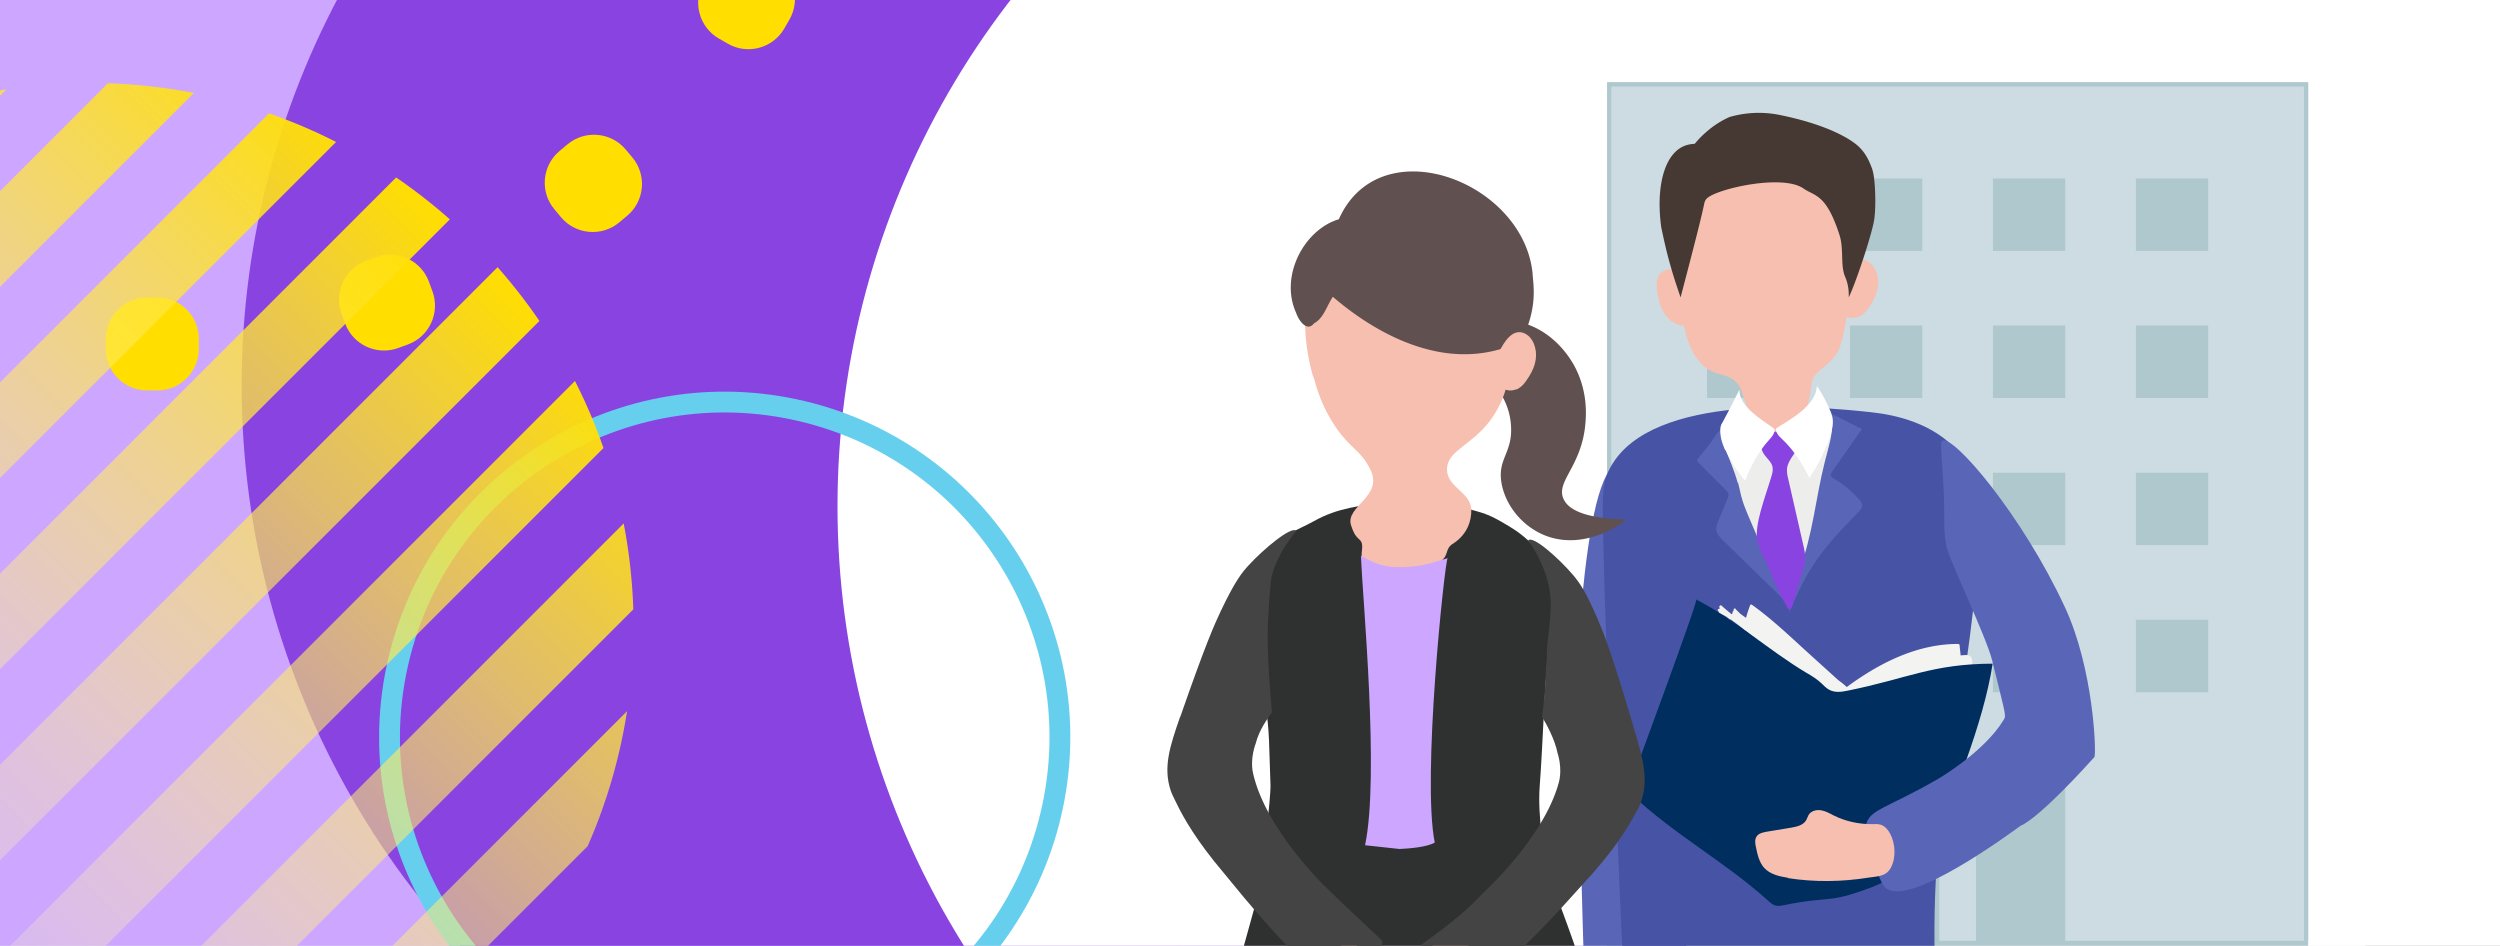 <svg width="600" height="227" fill="none" xmlns="http://www.w3.org/2000/svg"><rect width="100%" height="100%" fill="#808080" stroke="none"/><g clip-path="url(#clip0_21000_42479)"><path fill="#fff" d="M0 0h600v227H0z"/><circle cx="139.5" cy="90.5" r="198.5" fill="#CDA6FF"/><circle cx="256.5" cy="92.5" r="198.5" fill="#8843E1"/><circle cx="399.5" cy="121.5" r="198.5" fill="#fff"/><g clip-path="url(#clip1_21000_42479)"><path fill="#AFC8CE" d="M385.711 19.762h168.24v219.443h-168.24z"/><g clip-path="url(#clip2_21000_42479)"><path d="M385.711 19.762v206.032h58.294v-41.762h21.426v41.762h8.8v-41.762h21.426v41.762h58.294V19.762h-168.24zm41.33 146.365h-17.355v-17.389h17.355v17.389zm0-35.293h-17.355v-17.389h17.355v17.389zm0-35.314h-17.355V78.13h17.355v17.39zm0-35.293h-17.355v-17.39h17.355v17.39zm34.318 105.9h-17.354v-17.389h17.354v17.389zm0-35.293h-17.354v-17.389h17.354v17.389zm0-35.314h-17.354V78.13h17.354v17.39zm0-35.293h-17.354v-17.39h17.354v17.39zm34.298 105.9h-17.355v-17.389h17.355v17.389zm0-35.293h-17.355v-17.389h17.355v17.389zm0-35.314h-17.355V78.13h17.355v17.39zm0-35.293h-17.355v-17.39h17.355v17.39zm34.298 105.9H512.6v-17.389h17.355v17.389zm0-35.293H512.6v-17.389h17.355v17.389zm0-35.314H512.6V78.13h17.355v17.39zm0-35.293H512.6v-17.39h17.355v17.39z" fill="#CCDCE2"/><path stroke="#AFC8CE" d="M386.211 20.262h167.24v218.443h-167.24z"/></g><path d="M387.097 112.158c-.31-.161-.004-.087-.045-.042-8.3 6.988-9.528 68.377-9.713 76.906 2.942 5.465 1.877 37.907 3.41 48.273 2.922.534 15.888-.105 21.038-.177 6.404-.122 1.535-12.735 2.105-18.078.382-3.519 3.475-76.964 1.069-82.018-4.106-8.62-9.738-13.114-12.867-17.793-2.254-3.372-3.711-6.3-4.733-6.952-1.021-.652.09.083-.176-.08l-.088-.039z" fill="#5966B7"/><path d="M473.532 146.4c2.782-25.112 1.104-32.573-3.615-38.055-5.895-6.777-14.893-8.76-20.721-9.396-13.178-1.473-52.585-4.815-62.581 13.011-2.067 3.585-2.075 6.7-1.874 16.252.992 42.917 2.674 59.289 2.674 59.289.832 7.971 1.949 49.671 2.729 49.684 18.41.186 53.243-1.57 74.32-2.96-.849-21.639 1.157-38.935 3.199-50.911 1.652-9.755 3.95-19.621 5.871-36.87l-.043.001.041-.045z" fill="#4753A5"/><path d="M429.39 147.094c1.66-4.045 3.496-8.01 5.908-11.652 2.982-4.573 6.81-8.53 10.641-12.444.456-.493.998-1.034.971-1.725-.027-.691-.386-1.023-.794-1.483-1.721-1.922-3.736-3.617-5.952-4.914-.4-.244-.799-.488-.774-.965-.009-.215.157-.395.237-.571 2.419-3.469 4.838-6.938 7.258-10.364l-5.036-2.528c-2.031-1.002-2.67-1.842-3.265.647-.939 3.671-1.703 7.378-2.51 11.086a782.048 782.048 0 00-4.497 22.239 600.245 600.245 0 00-2.229 12.719l-.001-.043.043-.002zm-13.233-37.072c.918 2.43 2.092 4.763 3.01 7.192.97 2.644 1.639 5.343 2.48 8.036 1.091 3.504 2.439 6.955 3.785 10.363 1.204 3.111 2.495 6.218 3.698 9.285-5.177-5.031-10.399-10.103-15.578-15.178-.675-.665-1.398-1.416-1.608-2.359-.164-.859.192-1.738.549-2.574a250.47 250.47 0 012.096-5.057c.159-.352.317-.748.215-1.133-.058-.387-.374-.721-.646-1.013a910.34 910.34 0 01-6.581-6.62c-.137-.168-.272-.292-.28-.508-.004-.086.078-.219.161-.309 1.032-1.295 2.065-2.547 3.054-3.84.578-.715 1.868-3.145 2.856-3.357 1.503-.318 2.252 5.536 2.784 6.942l.005.13z" fill="#5966B7"/><path d="M417.121 115.825c.403 1.455.634 2.917 1.079 4.327.397 1.282.92 2.473 1.4 3.665 1.86 4.383 3.764 8.764 5.625 13.146 1.095 2.509 2.191 5.062 3.835 7.247.365.461.263.076.818-.119-1.011-2.599.903-4.577 1.926-7.213 3.266-8.347 3.95-17.415 6.163-26.111.79-3.059 1.795-6.126 1.8-9.328-.016-.388-.031-.777-.261-1.114-.549-.757-1.793-.449-2.689-.111-5.335 1.983-11.117 1.388-16.635.913-1.65-.109-5.632-1.164-6.828.354-1.157 1.43.169 4.319.616 5.773.98 2.903 2.301 5.663 3.066 8.617l.085-.046z" fill="#EDEDEC"/><path d="M473.364 159.775c-.027-.691.102-1.821-.567-2.314-.536-.411-1.481-.201-2.086-.178l-.173.007c-.032-.82-.196-1.679-.224-2.413a.372.372 0 00-.36-.332c-9.916-.001-18.916 4.592-26.744 10.35-.678-.709-1.656-1.363-2.148-1.776l-6.6-5.97c-4.535-4.105-8.991-8.429-13.981-11.997-.178-.123-.436-.069-.471.148-.352.966-.702 1.975-.966 2.98a29.265 29.265 0 01-1.425-1.026c-.362-.375-.721-.707-1.082-1.082.038-.131-.095-.212-.221-.121-.173.007-.34.186-.205.311-.038.131-.119.264-.159.352-.043.002-.128.049-.123.178-.037.175-.073.349-.111.48-.043.002-.087.004-.128.049-.85-.702-1.701-1.404-2.509-2.151-.09-.083-.173.006-.213.094-.216.009-.293.271-.199.441.001.043.046.085.091.126.002.043-.04.088-.08.176-.306-.074-.591.37-.28.574 0 0 .088.039.09.083a.538.538 0 00.053.257c.048.128.223.164.313.247.484.198.926.44 1.369.682.311.204.579.41.849.659.089.083.176.079.261.033 1.203.861 2.407 1.765 3.527 2.716a.323.323 0 00.177.08l1.208.991c6.183 5.294 12.946 9.917 19.823 14.103.088.04.134.124.223.164a.423.423 0 00-.017.693c1.872 1.354 4.119 1.223 6.277 1.051 2.764-.194 5.474-.647 8.178-1.272 5.151-1.154 10.195-2.823 15.193-4.576.897-.295 2.274-.522 2.987-1.112.588-.456.48-1.014.453-1.705z" fill="#F3F3F2"/><path d="M391.106 188.871c-.118.308-.234.658-.134 1.001.097.255.28.508.503.672 10.479 9.928 22.237 16.042 32.966 25.7.494.456 1.076.953 1.732 1.1.612.149 1.214.039 1.816-.071 11.683-2.406 10.341-.19 21.477-4.434 4.01-1.541 7.142-4.476 11.299-5.591.771-.203 1.584-.451 2.126-.992.459-.45.651-1.064.887-1.678 5.018-14.473 12.067-30.149 14.461-45.297-14.548.051-20.429 3.57-34.735 6.467-1.503.319-3.139.556-4.512-.212-.752-.403-1.341-1.072-1.97-1.653-1.033-.954-2.231-1.686-3.427-2.375-9.001-5.357-17.22-12.864-26.544-17.646 1.399-1.871-14.742 41.458-15.988 45.011l.043-.002z" fill="#002E5E"/><path d="M466.181 105.852c-.509.28-.397.924.116 8.475.716 10.527-.228 12.943 1.13 17.778.763 2.868 9.404 21.13 10.693 26.401 2.78 11.267 3.279 12.935 3.008 13.768-.076.262-.242.442-.363.663-4.639 7.579-15.519 13.932-15.519 13.932-12.405 7.192-16.729 7.362-17.441 11.283-.316 1.873.374 4.009 1.752 8.237 1.082 3.289 1.912 5.678 2.99 6.674 5.44 5.108 30.896-13.8 32.286-14.807 4.852-2.137 16.138-14.692 17.839-16.576.474-1.186-.225-21.187-7.082-35.929-10.312-22.22-26.785-41.429-29.413-39.985l.004.086z" fill="#5966B7"/><path d="M429.068 210.655c-2.048-.309-4.233-.829-5.635-2.331-1.221-1.336-1.642-3.223-2.015-5.026-.162-.815-.328-1.717.119-2.47.487-.841 1.561-1.056 2.507-1.223 1.935-.336 3.873-.628 5.808-.963 1.377-.227 2.965-.593 3.652-1.831.201-.397.357-.836.558-1.233.611-.976 1.898-1.286 2.988-1.112 1.089.173 2.064.741 3.08 1.263 2.827 1.403 6.058 2.099 9.218 2.061.735-.029 1.47-.058 2.129.176.966.351 1.649 1.19 2.162 2.121 1.215 2.289 1.477 5.653.188 8.126-1.169 2.208-3.209 2.072-5.404 2.418-6.412 1.03-12.947 1.114-19.352.11l-.003-.086zm14.338-161.054c-.04-2.118-.083-4.323-1.022-6.19-2.117-4.285-7.604-5.065-12.204-5.317-9.632-.487-20.968-.258-26.627 7.837-.535.713-1.365 1.61-2.121 1.121.426 6.429.85 12.815 1.232 19.245.991 15.318 3.587 18.59 5.403 20.725 3.545 4.274 8.281 1.362 10.17 7.56 2.63 8.549 6.462 15.71 9.148 15.734 2.686.024 5.399-4.754 7.529-18.897.377-2.523 5.43-3.976 6.767-8.528 1.335-4.594 2.02-8.125 2.037-16.518.015-6.23-.119-11.848-.269-16.774l-.043.002z" fill="#F7BFAF"/><path d="M446.002 76.105c.766-.333 1.523-.925 2.18-1.816 1.192-1.648 2.246-3.463 2.512-5.506.343-2.306-.557-5.386-2.931-6.287-2.811-1.015-4.716 2.304-5.884 4.556-.968 1.812-1.448 3.907-.94 5.834.764 2.912 2.972 3.993 5.06 3.132l.003.087zm-38.705.135c.36-.75.539-1.709.408-2.828-.209-2.025-.636-4.085-1.742-5.772-1.29-1.983-3.997-3.65-6.386-2.734-2.771 1.103-1.975 4.836-1.401 7.322.467 1.972 1.494 3.878 3.183 4.98 2.491 1.676 4.89 1.02 5.85-1.008l.088.04z" fill="#F7BFAF"/><path d="M449.332 40.631c.723 1.875.989 8.657.474 12.094-.514 3.438-4.541 15.578-6.11 18.625.039-1.213-.031-2.984-.841-4.855-1.239-2.893-.262-6.695-1.394-10.155-3.202-9.867-5.816-9.159-8.664-11.123-5.03-3.48-20.696.077-23.117 2.378-.502.452-.608 1.062-.682 1.368-.802 3.838-2.872 11.792-5.659 22.413-.832-2.433-1.714-5.037-2.471-7.776-.903-3.166-1.587-6.253-2.175-9.085-1.279-9.424.624-17.199 5.259-19.37.723-.332 1.666-.585 2.79-.629.784-.982 1.824-2.061 3.124-3.15a21.937 21.937 0 015.198-3.276 25.165 25.165 0 0111.8-.55c11.434 2.277 17.068 5.69 19.088 7.514 1.977 1.826 2.702 3.744 3.425 5.619l-.045-.042z" fill="#463833"/><path d="M427.976 103.328c.991-.125 2.025-.252 2.871.32.847.616 1.112 1.86.852 2.952-.262 1.048-.875 1.981-1.49 2.87s-1.183 1.863-1.315 2.907c-.096.869.066 1.684.273 2.541 1.2 5.188 2.356 10.376 3.557 15.607.309 1.242.574 2.486.495 3.787-.052.867-.28 1.698-.55 2.531-.801 2.757-1.561 5.468-2.362 8.225-.149.612-.598 1.321-1.17 1.084-2.141-3.809-3.184-6.104-3.717-7.554-.337-.852-.775-2.089-1.621-3.786-.378-.807-.655-1.229-1.034-2.079 0 0-.62-1.447-.984-2.99-.836-3.644 1.925-10.544 3.454-15.709.113-.437.304-1.093.185-1.91-.224-1.289-1.47-2.149-2.164-3.289-.738-1.14-1.14-3.676.031-4.717.46-.407 1.028-.3 1.588-.365 1.079-.086 2.112-.256 3.144-.426l-.001-.043-.042.044z" fill="#8843E1"/><path d="M414.042 108.028c-1.093-2.466-1.232-3.802-1.103-4.932.127-1.172.574-1.925 1.542-3.737.684-1.325 1.732-3.312 2.976-5.827.027.691.135 1.25.234 1.548 1.238 3.975 8.172 7.423 8.194 7.984l.008.216c.005.13-.031.304-.109.524-.383 1.269-1.785 1.973-3.944 5.432a34.447 34.447 0 00-3.007 6.131c-2.45-2.846-3.897-5.514-4.705-7.342l-.043.001-.043.002zm24.344-.954c1.814-4.527 1.572-6.291 1.318-7.233-.207-.857-.581-1.577-1.198-2.937-.896-1.869-1.775-3.305-2.462-4.273-.084 1.171-.398 2.006-.722 2.58-2.089 4.149-9.154 7.281-9.134 7.8l.007.172c.007.173.055.301.195.555.482 1.236 1.934 1.828 4.358 5.107 1.693 2.312 2.813 4.388 3.478 5.876 2.046-3.022 3.327-5.711 4.115-7.688l.043-.002.002.043z" fill="#fff"/><path d="M363.218 77.406c2.205-.087 3.962.536 5.996 1.624 5.841 3.189 8.517 8.49 9.13 9.765 2.783 5.817 2.304 11.243 2.12 13.197-.993 9.988-6.962 13.467-5.285 17.597.912 2.257 4.086 4.815 15.097 5.118a19.363 19.363 0 01-4.395 2.768c-1.828.85-8.293 3.829-15.292.946-5.326-2.213-9.199-7.123-10.179-12.232-1.194-6.139 2.783-7.42 2.209-14.319-.683-8.581-7.13-10.664-5.738-17.121.654-3.184 3.008-7.213 6.38-7.345l-.043.002z" fill="#605050"/><path d="M333.037 120.464c4.787-.49 13.469.034 17.234 1.098 6.13 1.706 6.555 1.516 12.01 4.806 1.553.934 5.196 3.3 7.324 6.764 3.099 5.026 3.07 13.117 2.331 19.678-1.384 12.166-1.496 23.678-2.431 36.259-.449 6.204.911 17.701 3.129 23.453 1.495 3.878 9.367 24.636 8.031 24.775-26.659 2.604-61.901 2.775-85.429 3.483-.822.032 5.944-22.858 6.869-26.874.887-3.885 2.87-22.867 2.822-25.201-.346-8.811-.19-13.662-1.238-19.418-.935-5.068-.574-9.105-.796-12.557-.525-7.852-1.309-17.901 1.975-23.61 3.001-5.179 6.441-5.79 10.339-7.976 6.016-3.394 11.33-3.689 17.742-4.719.003.086-.086.003.088.039z" fill="#2F3030"/><path d="M315.225 90.364c.759 2.782 2.017 7.275 5.325 12.12 3.721 5.434 6.018 5.474 8.324 10.185 3.245 6.535-6.063 8.803-4.628 13.376.544 1.709.965 2.514 1.997 3.425 2.69 2.36-4.382 7.526 10.016 6.961 14.397-.565 8.975-4.116 12.666-6.077 3.247-2.204 4.249-5.358 4.188-8.038-.123-4.234-5.838-5.308-5.836-9.677.01-4.153 5.109-5.521 9.458-10.58 6.377-7.431 6.293-17.291 6.222-23.517-.077-6.357-.503-18.323-9.078-26.075-3.456-3.11-7.803-4.626-12.122-5.451-4.056-.75-8.266-.974-12.149.477-6.447 2.329-9.7 7.734-11.527 10.834-8.126 13.6-3.846 28.875-2.941 32.084l.085-.047z" fill="#F7BFAF"/><path d="M327.61 202.869c3.505-16.619-.589-59.155-.994-69.478 3.321 1.86 5.613 2.894 10.153 2.716 4.54-.178 5.732-.7 10.655-2.148-.731 1.24-6.196 52.889-3.081 68.253-1.734 1.063-6.092 1.451-8.47 1.544l-8.176-.891-.087.004z" fill="#CDA6FF"/><path d="M365.036 81.876a27.478 27.478 0 01-5.719 2.128c-17.742 4.72-34.231-8.303-39.43-12.771-1.433 2.09-2.221 5.192-4.513 6.363-1.69 2.186-3.707-.676-4.299-2.513-4.026-8.797 1.901-19.974 10.247-22.464 9.828-22.102 44.197-9.218 46.494 12.926.1 2.549 1.445 8.12-2.736 16.33l-.044.001z" fill="#605050"/><path d="M341.09 239.587c-3.156.124-6.01.236-7.136.236-1.126.001 2.015-2.717 1.389-4.337-.145-.383-.323-.506-.471-.976-.294-.854.19-1.781.903-2.372.713-.59 1.609-.928 2.417-1.306 2.425-1.09 4.612-2.733 6.267-4.701.372-.447.743-.938 1.251-1.217.72-.418 1.671-.455 2.5-.315 2.092.351 4.358 1.819 5.214 3.776.192.468.234 1.548-1.425 4.511a27.903 27.903 0 01-5.242 6.565l-5.664.222-.003-.086z" fill="#F7BFAF"/><path d="M319.739 235.147c-1.095-1.428-2.394-2.544-1.774-4.386.7-2.017 2.801-3.657 4.903-4.172.814-.205 1.721-.284 2.516.118.529.238.937.698 1.343 1.115a18.154 18.154 0 006.617 4.196c.878.312 1.798.578 2.511 1.113.757.532 1.314 1.462 1.086 2.293-.073.349-.277.66-.393 1.01-.305 1.051 2.196 2.986 1.073 3.073-4.576.352-6.651.434-12.798.502-2.634-2.016-4.216-3.728-5.085-4.905l.001.043z" fill="#F7BFAF"/><path d="M283.227 172.036c-2.491 7.149-4.113 12.145-2.248 17.738.341.982.759 1.701 1.467 3.187 1.602 3.311 4.766 8.897 11.167 16.433 6.144 7.588 13.133 15.75 18.708 20.981 2.113 1.994 10.125 8.644 10.709 9.184.467-.235 9.242-10.572 8.686-13.708-.055-.301-7.011-6.517-13.633-13.048 0 0-14.307-13.671-17.35-27.221-.791-3.603.63-7.12.63-7.12.824-3.276 2.839-5.994 3.906-7.507-.693-7.716-.81-10.696-.972-14.843-.163-4.146.016-9.517.729-16.726.642-4.611 4.124-9.679 6.113-11.963-1.136-1.34-8.009 4.467-11.414 8.191-1.579 1.706-3.233 3.674-6.714 10.992-1.519 3.217-3.592 7.754-9.741 25.429l-.043.001zm67.893 67.157c2.73-2.141 7.655-5.751 9.289-7.156 5.868-4.946 13.224-12.805 19.694-20.067 6.773-7.273 10.155-12.684 11.934-15.911.767-1.415 1.257-2.169 1.61-3.092 2.167-5.492.756-10.541-1.391-17.811-5.294-17.918-7.121-22.561-8.506-25.838-3.151-7.489-4.703-9.505-6.202-11.306-3.269-3.852-9.644-9.615-10.806-8.315 1.826 2.395 4.254 6.885 5.136 11.695.997 5.541-.821 12.188-.642 16.766-.429 4.516-.176 6.539-1.143 13.888.97 1.562 3.068 5.373 3.718 8.679 0 0 1.266 3.584.281 7.17-3.675 13.381-18.23 26.497-18.23 26.497-6.02 6.596-14.555 11.992-14.63 12.298-.513 2.356 4.015 9.618 6.519 12.721" fill="#444"/><path d="M363.893 93.515c.766-.333 1.522-.925 2.18-1.816 1.191-1.647 2.246-3.462 2.512-5.506.343-2.306-.558-5.385-2.931-6.287-2.812-1.015-4.717 2.304-5.884 4.556-.968 1.812-1.449 3.907-.94 5.834.764 2.912 2.971 3.993 5.059 3.132l.004.087z" fill="#F7BFAF"/></g><g clip-path="url(#clip3_21000_42479)"><path d="M252.176 195.565c10.286-43.213-16.405-86.583-59.618-96.87-43.213-10.286-86.583 16.405-96.87 59.618-10.286 43.213 16.405 86.583 59.618 96.869 43.213 10.287 86.583-16.405 96.87-59.617z" stroke="#67CFEE" stroke-width="5" stroke-miterlimit="10"/></g><g clip-path="url(#clip4_21000_42479)"><path d="M37.801-235.67h-2.5c-5.45 0-9.91-4.46-9.91-9.91v-2.5c0-5.45 4.46-9.91 9.91-9.91h2.5c5.45 0 9.91 4.46 9.91 9.91v2.5c0 5.45-4.46 9.91-9.91 9.91zm-46.66-3.88l-.86-2.35c-1.86-5.12-7.58-7.79-12.71-5.93l-2.35.86c-5.12 1.87-7.79 7.58-5.93 12.71l.86 2.35c1.87 5.12 7.58 7.79 12.71 5.93l2.35-.86c5.12-1.87 7.79-7.58 5.93-12.71zm-51.09 25.03l-1.61-1.92c-3.5-4.18-9.79-4.73-13.97-1.22l-1.92 1.61c-4.18 3.5-4.73 9.79-1.22 13.97l1.61 1.92c3.5 4.18 9.79 4.73 13.97 1.22l1.92-1.61c4.18-3.5 4.73-9.79 1.22-13.97zm-39.46 40.99l-2.17-1.25c-4.72-2.73-10.82-1.09-13.54 3.63l-1.25 2.17c-2.73 4.72-1.09 10.82 3.63 13.54l2.17 1.25c4.72 2.73 10.82 1.09 13.54-3.63l1.25-2.17c2.73-4.72 1.09-10.82-3.63-13.54zm-23.05 52.01l-2.47-.43c-5.37-.95-10.54 2.67-11.48 8.04l-.43 2.47c-.95 5.37 2.67 10.54 8.04 11.48l2.47.43c5.37.95 10.54-2.67 11.48-8.04l.43-2.47c.95-5.37-2.67-10.54-8.04-11.48zm-3.88 56.76l-2.47.43c-5.37.95-8.99 6.12-8.04 11.48l.43 2.47c.95 5.37 6.12 8.99 11.48 8.04l2.47-.43c5.37-.95 8.99-6.11 8.04-11.48l-.43-2.47c-.95-5.37-6.12-8.99-11.48-8.04zm15.77 54.66l-2.17 1.25c-4.72 2.73-6.35 8.82-3.63 13.54l1.25 2.17c2.73 4.72 8.82 6.35 13.54 3.63l2.17-1.25c4.72-2.73 6.36-8.82 3.63-13.54l-1.25-2.17c-2.73-4.72-8.82-6.35-13.54-3.63zm33.51 45.98l-1.61 1.92c-3.5 4.18-2.95 10.46 1.22 13.97l1.92 1.61c4.18 3.5 10.46 2.96 13.97-1.22l1.61-1.92c3.5-4.18 2.96-10.46-1.22-13.97l-1.92-1.61c-4.18-3.5-10.46-2.96-13.97 1.22zm47.22 31.74l-.86 2.35c-1.87 5.12.8 10.84 5.93 12.71l2.35.86c5.12 1.86 10.84-.8 12.71-5.93l.86-2.35c1.87-5.12-.8-10.84-5.93-12.71l-2.35-.86c-5.12-1.87-10.84.8-12.71 5.93zm55.23 13.67v2.5c0 5.45 4.46 9.91 9.91 9.91h2.5c5.45 0 9.91-4.46 9.91-9.91v-2.5c0-5.45-4.46-9.91-9.91-9.91h-2.5c-5.45 0-9.91 4.46-9.91 9.91zm56.57-6.03l.86 2.35c1.86 5.12 7.58 7.79 12.71 5.93l2.35-.86c5.12-1.86 7.79-7.58 5.93-12.71l-.86-2.35c-1.87-5.12-7.58-7.79-12.71-5.93l-2.35.86c-5.12 1.86-7.79 7.58-5.93 12.71zm51.09-25.03l1.61 1.92c3.5 4.18 9.79 4.73 13.97 1.22l1.92-1.61c4.18-3.5 4.73-9.79 1.22-13.97l-1.61-1.92c-3.5-4.18-9.79-4.73-13.97-1.22l-1.92 1.61c-4.18 3.5-4.73 9.79-1.22 13.97zm39.46-40.99l2.17 1.25c4.72 2.73 10.82 1.09 13.54-3.63l1.25-2.17c2.73-4.72 1.09-10.82-3.63-13.54l-2.17-1.25c-4.72-2.73-10.82-1.09-13.54 3.63l-1.25 2.17c-2.73 4.72-1.09 10.82 3.63 13.54zm23.06-52.01l2.47.43c5.37.95 10.54-2.67 11.48-8.04l.43-2.47c.95-5.37-2.67-10.54-8.04-11.48l-2.47-.43c-5.37-.95-10.54 2.67-11.48 8.04l-.43 2.47c-.95 5.37 2.67 10.54 8.04 11.48zm3.88-56.76l2.47-.43c5.37-.95 8.99-6.12 8.04-11.48l-.43-2.47c-.95-5.37-6.12-8.99-11.48-8.04l-2.47.43c-5.37.95-8.99 6.12-8.04 11.48l.43 2.47c.95 5.37 6.12 8.99 11.48 8.04zm-15.77-54.66l2.17-1.25c4.72-2.73 6.36-8.82 3.63-13.54l-1.25-2.17c-2.73-4.72-8.82-6.35-13.54-3.63l-2.17 1.25c-4.72 2.73-6.36 8.82-3.63 13.54l1.25 2.17c2.73 4.72 8.82 6.36 13.54 3.63zm-33.52-45.98l1.61-1.92c3.5-4.18 2.95-10.46-1.22-13.97l-1.92-1.61c-4.18-3.5-10.46-2.95-13.97 1.22l-1.61 1.92c-3.5 4.18-2.96 10.46 1.22 13.97l1.92 1.61c4.18 3.5 10.46 2.96 13.97-1.22zm-47.22-31.74l.86-2.35c1.87-5.12-.8-10.84-5.93-12.71l-2.35-.86c-5.12-1.87-10.84.8-12.71 5.93l-.86 2.35c-1.87 5.12.8 10.84 5.93 12.71l2.35.86c5.12 1.87 10.84-.8 12.71-5.93z" fill="#FFDE00"/></g><g clip-path="url(#clip5_21000_42479)"><path style="mix-blend-mode:hard-light" d="M141.051 203.07l-14.108 14.108-22.942 22.943-22.943 22.942-7.004 7.004a129.742 129.742 0 01-32.395 9.444l4.982-4.981 22.942-22.942 22.942-22.943 22.943-22.942 22.942-22.942 12.086-12.086a130.068 130.068 0 01-9.453 32.395h.008zm-2.633-66.186l-22.942 22.943-22.942 22.942-22.943 22.942-22.942 22.943-22.943 22.942L.764 274.538l-4.17 4.171a135.6 135.6 0 009.853 1.513c3.586.409 7.18.677 10.782.794l17.944-17.945 22.943-22.942 22.942-22.942 22.943-22.943 22.942-22.942 22.942-22.942 2.107-2.107a131.048 131.048 0 00-2.307-20.635l-11.275 11.275.008-.009zm-22.934-22.942l-22.942 22.942L69.6 159.827l-22.943 22.942-22.942 22.942L.772 228.654l-22.942 22.942L-37.574 267a130.344 130.344 0 0016.09 6.845l10.781-10.782 22.942-22.942 22.943-22.943 22.942-22.942 22.943-22.942 22.942-22.943 22.942-22.942 17.886-17.886a128.95 128.95 0 00-6.845-16.089l-22.508 22.508zm0-45.877L92.542 91.008 69.6 113.95l-22.943 22.943-22.942 22.942L.772 182.777-22.17 205.72l-22.942 22.942-19.775 19.775a130.524 130.524 0 0012.896 10.038l18.346-18.346 22.942-22.942 22.942-22.943 22.943-22.942 22.942-22.942 22.943-22.943 22.942-22.942 22.942-22.943 2.508-2.507a130.734 130.734 0 00-10.038-12.896l-3.937 3.936zM92.542 45.123L69.6 68.065 46.657 91.008 23.715 113.95.772 136.893l-22.942 22.942-22.942 22.942-22.943 22.943-18.362 18.362a129.56 129.56 0 0010.055 12.888l19.783-19.783 22.942-22.943 22.942-22.942 22.943-22.942 22.942-22.943 22.943-22.942 22.942-22.943 22.942-22.942 3.945-3.945A131.978 131.978 0 0095.074 42.59l-2.524 2.525-.008.008zm-45.885 0L23.715 68.065.772 91.008-22.17 113.95l-22.942 22.943-22.943 22.942-22.942 22.942-10.824 10.824a129.697 129.697 0 006.862 16.08l15.429-15.428 22.942-22.943 22.943-22.942 22.942-22.943 22.942-22.942 22.943-22.942 22.942-22.943 22.533-22.532a129.601 129.601 0 00-16.08-6.862L46.648 45.13l.008-.008zM23.723 22.18L.781 45.123l-22.943 22.942-22.942 22.943-22.942 22.942-22.943 22.943L-109 154.904c.117 3.552.376 7.087.786 10.623.384 3.343.894 6.678 1.537 9.996l4.23-4.229 22.942-22.943 22.942-22.942 22.943-22.943 22.942-22.942 22.942-22.942 22.943-22.943L46.54 22.306a131.758 131.758 0 00-20.619-2.324l-2.181 2.182-.017.016zm-54.493 8.616l-14.326 14.326-22.942 22.942-22.942 22.943-7.222 7.22a130.325 130.325 0 00-9.344 32.287l5.099-5.098 22.942-22.942 22.942-22.943L-33.62 56.59l22.942-22.942L1.525 21.445a130.7 130.7 0 00-32.287 9.344l-.008.008z" fill="url(#paint0_linear_21000_42479)"/></g></g><defs><clipPath id="clip0_21000_42479"><path fill="#fff" d="M0 0h600v227H0z"/></clipPath><clipPath id="clip1_21000_42479"><path fill="#fff" transform="rotate(-2.247 678.968 -6897.92)" d="M0 0h304.673v232.109H0z"/></clipPath><clipPath id="clip2_21000_42479"><path fill="#fff" transform="translate(385.711 19.762)" d="M0 0h168.24v206.033H0z"/></clipPath><clipPath id="clip3_21000_42479"><path fill="#fff" transform="translate(91 94)" d="M0 0h165.87v165.87H0z"/></clipPath><clipPath id="clip4_21000_42479"><path fill="#fff" transform="translate(-137 -258)" d="M0 0h347.1v351.71H0z"/></clipPath><clipPath id="clip5_21000_42479"><path fill="#fff" transform="translate(-109 20)" d="M0 0h261v261H0z"/></clipPath><linearGradient id="paint0_linear_21000_42479" x1="-70.612" y1="242.687" x2="113.687" y2="58.387" gradientUnits="userSpaceOnUse"><stop stop-color="#fff" stop-opacity="0"/><stop offset="1" stop-color="#FFDE00"/></linearGradient></defs></svg>